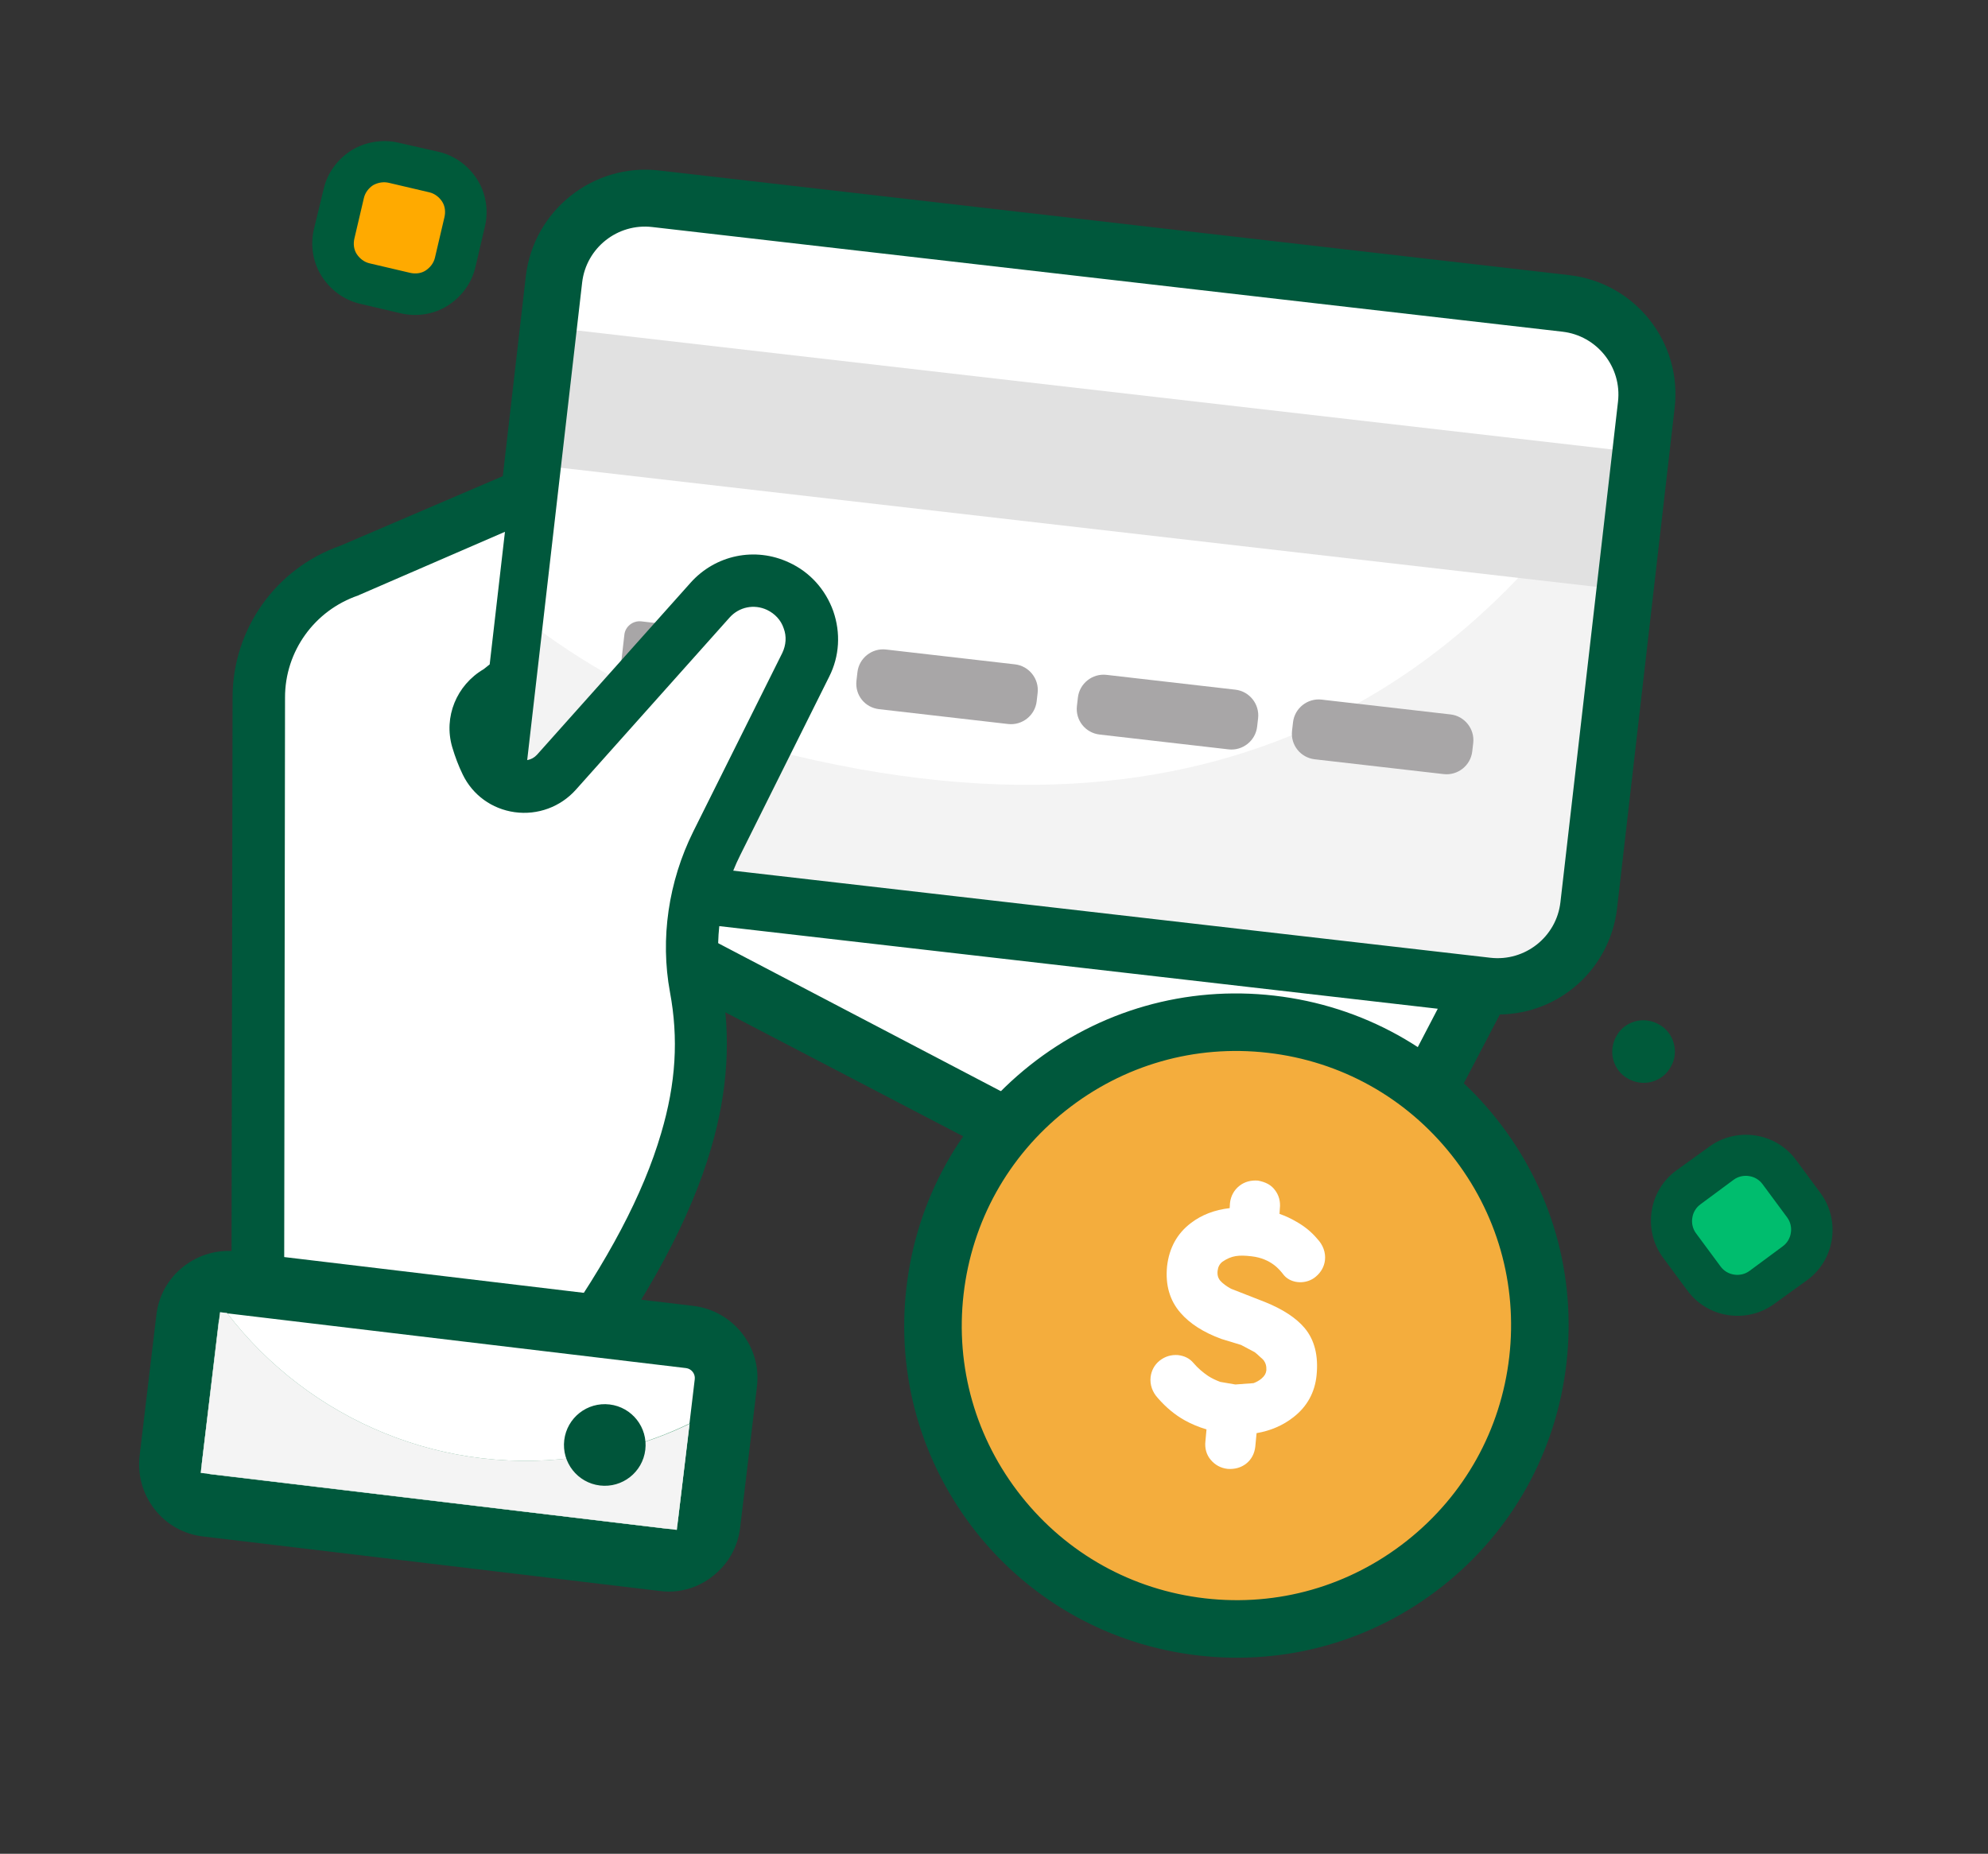 <svg width="104" height="97" viewBox="0 0 104 97" fill="none" xmlns="http://www.w3.org/2000/svg">
<rect x="0" y="0" width="104" height="97" fill="#333333" stroke="none"/>
<g clip-path="url(#clip0_10545_6355)">
<path d="M83.477 37.66L84.93 34.498L83.896 34.021L85.81 17.377L34.684 11.496L33.876 11.119L33.756 11.389L30.029 10.96L28.714 22.391L19.645 42.197L70.7 65.576L77.457 50.817L81.905 51.329L83.477 37.66Z" fill="white"/>
<path d="M37.28 45.494C38.136 44.936 39.46 38.999 40.459 39.263C65.28 45.61 78.129 34.074 85.372 22.49L82.098 50.948C82.051 51.36 81.629 51.655 81.172 51.602L39.664 46.828C40.237 46.386 36.683 45.888 37.28 45.494Z" fill="#F3F3F3"/>
<path d="M35.854 38.047C35.22 38.496 34.625 38.995 34.042 39.525C33.543 39.319 32.981 39.403 32.505 39.781C30.598 41.308 28.846 43.181 27.426 45.271C27.377 45.31 27.328 45.349 27.293 45.39L26.159 45.26C25.747 45.212 25.447 44.835 25.494 44.422L26.926 31.976C29.836 34.31 33.066 36.204 36.612 37.552C36.34 37.715 36.082 37.879 35.854 38.047Z" fill="#F3F3F3"/>
<path d="M29.258 24.467L84.273 30.795L85.1 23.607L30.085 17.279L29.258 24.467Z" fill="#E1E1E1"/>
<path d="M68.778 39.73L75.524 40.505C76.261 40.59 76.934 40.056 77.019 39.319L77.07 38.877C77.154 38.141 76.62 37.468 75.883 37.383L69.137 36.607C68.401 36.522 67.727 37.057 67.643 37.793L67.592 38.235C67.505 38.986 68.042 39.645 68.778 39.73Z" fill="#A8A6A7"/>
<path d="M57.524 38.435L64.27 39.211C65.007 39.296 65.68 38.761 65.765 38.025L65.816 37.583C65.9 36.846 65.366 36.173 64.63 36.088L57.883 35.312C57.147 35.228 56.474 35.762 56.389 36.499L56.338 36.941C56.252 37.692 56.788 38.35 57.524 38.435Z" fill="#A8A6A7"/>
<path d="M45.991 37.108L52.737 37.884C53.474 37.969 54.147 37.435 54.232 36.698L54.283 36.256C54.367 35.52 53.833 34.846 53.096 34.762L46.35 33.986C45.614 33.901 44.94 34.435 44.856 35.172L44.805 35.614C44.718 36.365 45.24 37.022 45.991 37.108Z" fill="#A8A6A7"/>
<path d="M33.55 32.513L37.188 32.932L33.662 35.69L33.191 35.636C32.749 35.585 32.436 35.191 32.487 34.749L32.661 33.232C32.697 32.788 33.108 32.463 33.55 32.513Z" fill="#A8A6A7"/>
<path d="M82.093 14.397L34.472 8.92C31.04 8.525 27.919 11.002 27.508 14.447L24.506 40.547C24.793 40.521 25.092 40.511 25.387 40.544C26.182 40.636 26.877 40.955 27.451 41.409C27.441 41.243 27.443 41.094 27.443 40.96L30.454 14.785C30.663 12.974 32.305 11.67 34.117 11.879L81.738 17.356C83.549 17.565 84.853 19.207 84.644 21.019L81.632 47.208C81.424 49.02 79.781 50.323 77.969 50.115L37.316 45.439L37.25 45.491C37.361 45.951 37.41 46.435 37.369 46.922C37.323 47.454 37.177 47.945 36.933 48.38L59.056 50.924L75.215 52.783L70.081 62.64C69.677 63.429 68.986 63.991 68.133 64.266C67.297 64.528 66.395 64.454 65.608 64.035L36.61 48.85C36.539 48.946 36.47 49.028 36.401 49.109L36.267 52.094L64.243 66.684C64.948 67.049 65.684 67.268 66.435 67.354C68.939 67.642 71.485 66.398 72.727 64.034L78.464 53.082C81.603 53.04 84.217 50.684 84.593 47.549L87.605 21.359C88.016 17.914 85.54 14.794 82.093 14.397Z" fill="#00583C"/>
<path d="M40.716 30.666C39.496 30.108 38.059 30.405 37.153 31.405L29.135 40.393C28.089 41.571 26.146 41.333 25.457 39.925C25.251 39.513 25.105 39.094 24.986 38.707C24.696 37.718 25.16 36.667 26.053 36.173L27.61 35.098L27.353 26.039L18.318 29.851C15.46 30.82 13.541 33.495 13.539 36.495L13.485 69.666L29.611 71.416C36.485 61.998 37.233 56.144 36.407 51.647C35.926 49.084 36.348 46.446 37.512 44.117L42.169 34.773C42.926 33.248 42.275 31.383 40.716 30.666Z" fill="white"/>
<path d="M30.25 72.863L12.104 70.895L12.166 36.486C12.175 32.905 14.436 29.733 17.81 28.554L28.987 23.765L27.484 36.83L26.77 37.33L26.706 37.368C26.355 37.566 26.19 37.965 26.282 38.334C26.39 38.69 26.515 39.032 26.659 39.332C26.83 39.665 27.118 39.758 27.294 39.779C27.442 39.795 27.799 39.807 28.088 39.497L36.123 30.496C37.425 29.034 39.505 28.602 41.275 29.432C42.367 29.931 43.187 30.846 43.593 31.982C43.985 33.117 43.92 34.333 43.379 35.405L38.722 44.749C37.674 46.853 37.328 49.216 37.73 51.426C38.256 54.248 38.078 57.093 37.196 60.096C36.117 63.762 33.988 67.741 30.694 72.243L30.25 72.863ZM14.864 68.437L28.971 69.97C31.802 65.982 33.651 62.494 34.585 59.303C35.365 56.676 35.5 54.334 35.048 51.909C34.533 49.118 34.965 46.138 36.267 43.512L40.924 34.168C41.121 33.757 41.158 33.299 40.998 32.878C40.854 32.443 40.534 32.108 40.124 31.912C39.444 31.595 38.664 31.759 38.167 32.313L30.133 41.314C29.327 42.221 28.127 42.665 26.922 42.497C25.732 42.33 24.727 41.602 24.208 40.528C23.991 40.085 23.808 39.601 23.657 39.092C23.197 37.516 23.881 35.849 25.305 35.013L25.617 34.765L26.416 27.827L18.797 31.13L18.75 31.154C16.451 31.935 14.905 34.085 14.911 36.503L14.864 68.437Z" fill="#00583C"/>
<path d="M34.689 81.627L10.809 78.775C9.631 78.64 8.786 77.558 8.921 76.379L9.799 69.003C9.935 67.825 11.017 66.979 12.196 67.115L36.075 69.966C37.254 70.101 38.099 71.184 37.964 72.362L37.085 79.738C36.95 80.917 35.882 81.764 34.689 81.627Z" fill="white"/>
<path d="M36.366 83.013C35.787 83.245 35.15 83.336 34.503 83.247L10.624 80.396C9.622 80.281 8.71 79.773 8.086 78.97C7.462 78.166 7.188 77.18 7.303 76.178L8.181 68.802C8.297 67.8 8.804 66.889 9.608 66.265C10.411 65.641 11.397 65.366 12.399 65.481L36.279 68.333C38.354 68.586 39.853 70.475 39.599 72.55L38.721 79.926C38.606 80.928 38.098 81.84 37.295 82.464C37.014 82.7 36.696 82.872 36.366 83.013ZM34.892 79.993C35.084 80.015 35.212 79.941 35.278 79.888C35.343 79.836 35.445 79.729 35.467 79.537L36.346 72.161C36.378 71.881 36.169 71.618 35.889 71.586L12.01 68.735C11.818 68.713 11.69 68.788 11.625 68.84C11.559 68.892 11.457 69 11.435 69.191L10.557 76.567C10.535 76.759 10.609 76.887 10.662 76.953C10.714 77.018 10.821 77.12 11.013 77.142L34.892 79.993Z" fill="#00583C"/>
<path d="M35.408 80.052L10.499 77.068L11.511 68.662L11.879 68.705C16.148 74.285 23.283 77.389 30.69 76.181C32.607 75.865 34.403 75.295 36.064 74.486L35.408 80.052Z" fill="#5AA681"/>
<path d="M36.077 74.503L35.408 80.052L10.499 77.068L11.511 68.662L11.879 68.705C16.148 74.285 23.283 77.389 30.69 76.181C32.605 75.879 34.402 75.31 36.077 74.503Z" fill="#F4F4F4"/>
<path d="M33.758 75.863C33.898 74.692 33.063 73.629 31.892 73.489C30.721 73.349 29.659 74.184 29.518 75.355C29.378 76.526 30.214 77.589 31.385 77.729C32.555 77.869 33.618 77.034 33.758 75.863Z" fill="#00553A"/>
<path d="M62.999 85.286C71.679 86.285 79.525 80.058 80.524 71.378C81.522 62.698 75.295 54.852 66.615 53.853C57.935 52.855 50.089 59.082 49.091 67.762C48.092 76.442 54.319 84.288 62.999 85.286Z" fill="#F4AD3D"/>
<path d="M65.574 72.374L64.626 72.444L63.836 72.308C63.607 72.222 63.394 72.123 63.2 71.996C62.937 71.817 62.664 71.592 62.428 71.311C62.231 71.079 61.963 70.944 61.624 70.905C61.269 70.879 60.944 70.976 60.665 71.197C60.386 71.419 60.231 71.73 60.193 72.054C60.148 72.451 60.282 72.84 60.574 73.157C61.009 73.655 61.473 74.037 61.977 74.318C62.314 74.506 62.698 74.67 63.117 74.793L63.06 75.413C63.018 75.781 63.113 76.121 63.337 76.385C63.56 76.65 63.854 76.818 64.222 76.86C64.592 76.888 64.932 76.792 65.194 76.584C65.474 76.362 65.629 76.052 65.669 75.698L65.736 74.99C66.467 74.865 67.126 74.582 67.668 74.152C68.373 73.606 68.786 72.863 68.875 71.963C68.977 70.945 68.774 70.115 68.249 69.488C67.803 68.959 67.109 68.506 66.182 68.131L64.396 67.433C64.158 67.301 63.965 67.159 63.833 67.01C63.716 66.862 63.674 66.708 63.699 66.487C63.721 66.296 63.799 66.14 63.947 66.023C64.433 65.691 64.809 65.66 65.472 65.736C66.503 65.854 66.956 66.459 67.125 66.672L67.178 66.738C67.574 67.186 68.361 67.217 68.843 66.795C69.107 66.572 69.275 66.278 69.314 65.939C69.36 65.541 69.213 65.136 68.906 64.817C68.63 64.487 68.263 64.176 67.829 63.932C67.549 63.766 67.252 63.627 66.936 63.516L66.954 63.235C66.996 62.867 66.901 62.527 66.692 62.264C66.498 62.003 66.217 61.852 65.808 61.775C65.453 61.749 65.115 61.829 64.836 62.051C64.557 62.273 64.387 62.581 64.345 62.95L64.329 63.216C63.543 63.305 62.856 63.569 62.299 63.998C61.58 64.542 61.164 65.3 61.054 66.257C60.957 67.231 61.191 68.049 61.759 68.697C62.246 69.26 62.955 69.715 63.9 70.062L64.924 70.374L65.641 70.755C65.737 70.826 65.804 70.893 65.953 71.03L66.034 71.099C66.06 71.132 66.086 71.164 66.101 71.166C66.217 71.329 66.259 71.483 66.248 71.705C66.229 71.867 66.155 71.993 66.006 72.125C65.873 72.244 65.699 72.329 65.574 72.374Z" fill="white"/>
<path d="M62.696 86.624C58.086 86.094 53.947 83.797 51.066 80.168C48.187 76.523 46.888 71.986 47.419 67.376C47.949 62.765 50.246 58.627 53.875 55.746C57.505 52.865 62.057 51.568 66.668 52.098C71.278 52.628 75.416 54.925 78.297 58.555C81.178 62.185 82.475 66.737 81.945 71.347C81.415 75.957 79.118 80.096 75.488 82.977C71.858 85.858 67.306 87.155 62.696 86.624ZM66.323 55.088C62.508 54.649 58.758 55.725 55.752 58.111C52.747 60.496 50.847 63.904 50.409 67.719C49.97 71.534 51.046 75.285 53.431 78.29C55.817 81.296 59.225 83.195 63.04 83.634C66.855 84.073 70.605 82.997 73.611 80.612C76.617 78.226 78.516 74.818 78.955 71.003C79.394 67.188 78.318 63.438 75.932 60.432C73.547 57.426 70.138 55.527 66.323 55.088Z" fill="#00583C"/>
<path fill-rule="evenodd" clip-rule="evenodd" d="M17.259 12.296C17.127 12.853 17.229 13.438 17.526 13.927C17.824 14.416 18.306 14.758 18.862 14.906L20.962 15.4C21.519 15.532 22.104 15.43 22.593 15.133C23.082 14.835 23.424 14.352 23.572 13.797L24.068 11.681C24.199 11.123 24.098 10.539 23.801 10.05C23.503 9.561 23.02 9.219 22.465 9.071L20.365 8.576C19.808 8.445 19.223 8.546 18.734 8.844C18.245 9.141 17.903 9.624 17.755 10.18L17.259 12.296Z" fill="#FFAA00"/>
<path d="M16.425 11.979C16.227 12.816 16.361 13.707 16.816 14.433C17.272 15.159 17.985 15.696 18.838 15.895L20.954 16.391C21.791 16.589 22.682 16.455 23.408 16C24.134 15.544 24.671 14.831 24.87 13.978L25.366 11.862C25.564 11.026 25.43 10.134 24.975 9.408C24.519 8.682 23.806 8.145 22.953 7.946L20.852 7.468C20.015 7.271 19.122 7.421 18.398 7.86C17.672 8.315 17.135 9.029 16.938 9.865L16.425 11.979ZM20.341 9.566L22.457 10.062C22.736 10.128 22.968 10.306 23.126 10.543C23.284 10.78 23.316 11.087 23.25 11.366L22.754 13.482C22.689 13.761 22.51 13.993 22.273 14.151C22.036 14.309 21.729 14.341 21.45 14.275L19.334 13.779C19.055 13.714 18.823 13.535 18.665 13.298C18.507 13.061 18.475 12.754 18.541 12.475L19.037 10.359C19.103 10.08 19.281 9.848 19.518 9.69C19.77 9.551 20.062 9.5 20.341 9.566Z" fill="#005A3A"/>
<path fill-rule="evenodd" clip-rule="evenodd" d="M93.906 66.094C94.367 65.756 94.673 65.236 94.758 64.673C94.844 64.11 94.697 63.526 94.359 63.064L93.086 61.319C92.748 60.857 92.227 60.551 91.664 60.466C91.102 60.381 90.517 60.528 90.056 60.866L88.31 62.139C87.849 62.477 87.543 62.997 87.458 63.56C87.373 64.123 87.519 64.707 87.858 65.169L89.13 66.915C89.468 67.376 89.973 67.686 90.552 67.767C91.115 67.852 91.699 67.705 92.16 67.367L93.906 66.094Z" fill="#00BD6E"/>
<path d="M94.553 66.973C95.245 66.466 95.706 65.693 95.832 64.841C95.957 63.988 95.75 63.126 95.242 62.434L93.954 60.692C93.446 60 92.674 59.539 91.821 59.414C90.969 59.288 90.106 59.496 89.414 60.003L87.68 61.255C86.988 61.763 86.527 62.535 86.402 63.388C86.276 64.24 86.484 65.103 86.991 65.795L88.28 67.536C88.787 68.228 89.56 68.689 90.412 68.814C91.264 68.94 92.127 68.732 92.819 68.225L94.553 66.973ZM90.009 66.268L88.721 64.526C88.552 64.296 88.486 64.001 88.531 63.728C88.571 63.438 88.727 63.186 88.957 63.017L90.698 61.728C90.929 61.559 91.224 61.494 91.497 61.539C91.786 61.579 92.039 61.734 92.208 61.965L93.496 63.706C93.666 63.937 93.731 64.231 93.686 64.505C93.646 64.794 93.491 65.046 93.26 65.216L91.519 66.504C91.288 66.673 90.993 66.739 90.72 66.694C90.431 66.653 90.178 66.498 90.009 66.268Z" fill="#005A3A"/>
<path d="M87.558 54.579C87.44 54.16 87.166 53.803 86.778 53.599C86.407 53.39 85.954 53.326 85.535 53.444C85.117 53.562 84.759 53.836 84.555 54.224C84.347 54.595 84.282 55.048 84.4 55.467C84.518 55.885 84.792 56.243 85.18 56.447C85.551 56.656 86.004 56.719 86.423 56.602C86.842 56.484 87.199 56.21 87.403 55.822C87.628 55.446 87.676 54.998 87.558 54.579Z" fill="#005A3A"/>
</g>
<defs>
<clipPath id="clip0_10545_6355">
<rect width="103.232" height="96.265" fill="white" transform="translate(0.101)"/>
</clipPath>
</defs>
</svg>
